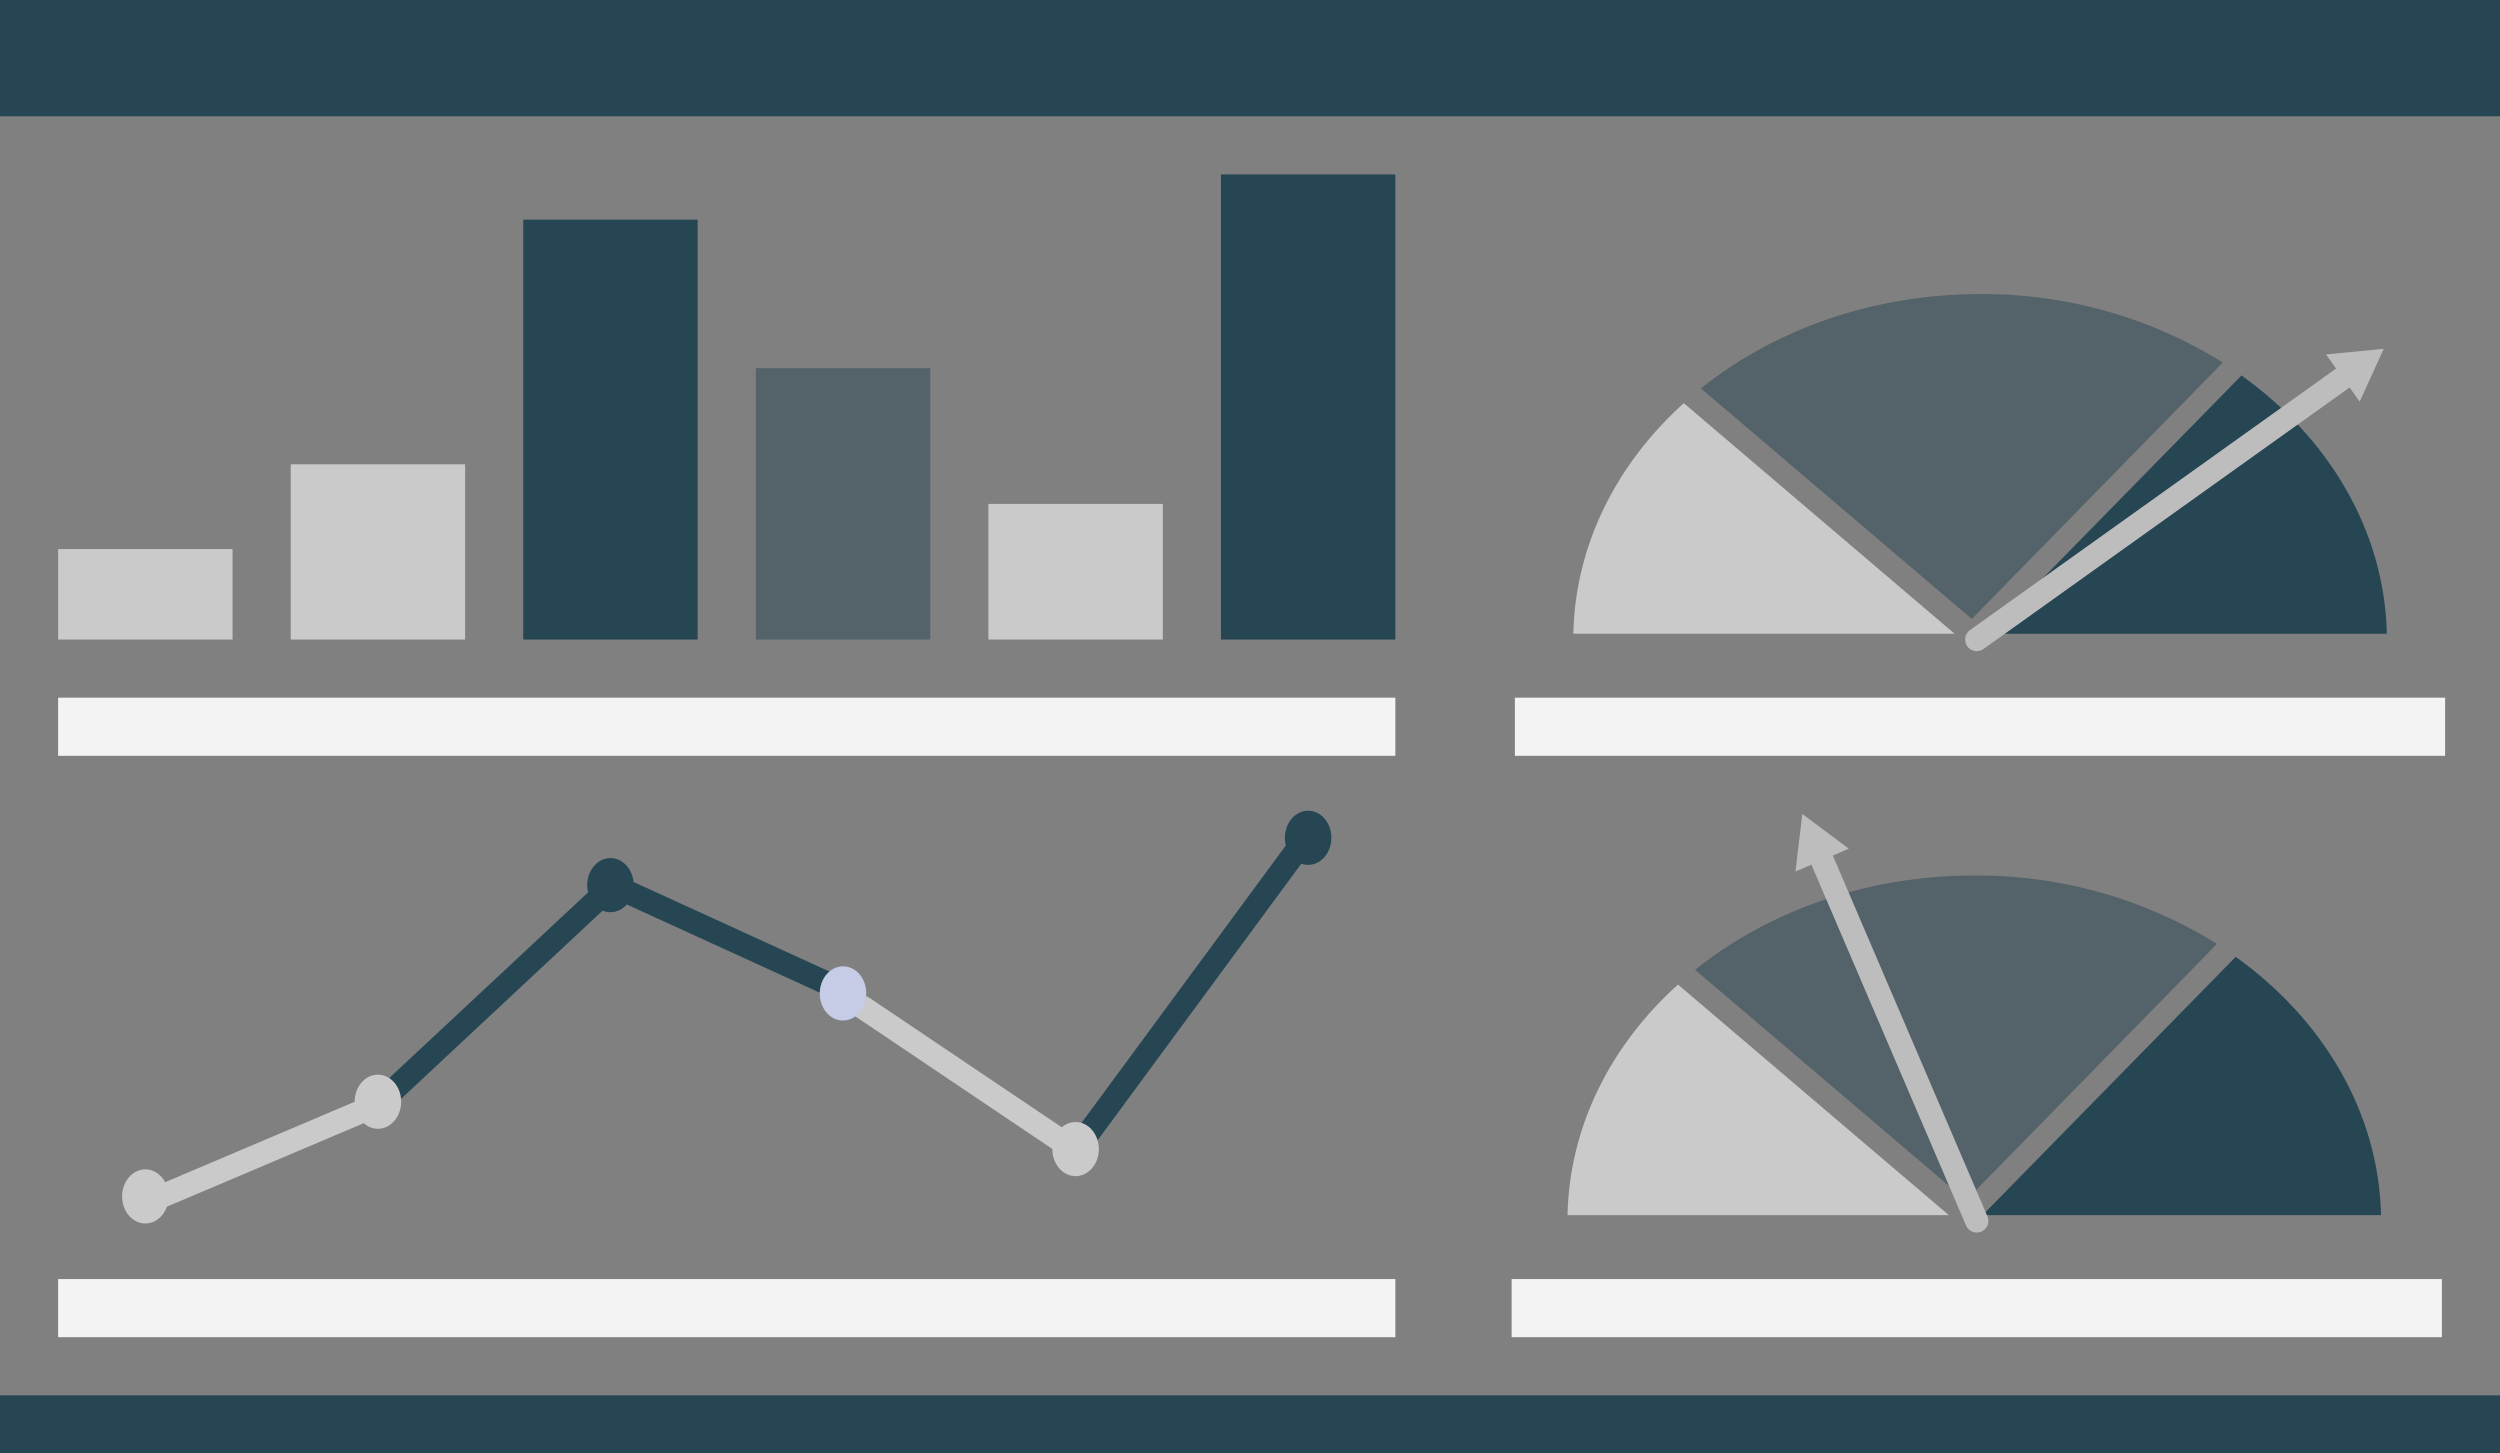 <svg preserveAspectRatio="xMidYMin meet" xmlns="http://www.w3.org/2000/svg" viewBox="0 0 430 250">
  <rect x="0" y="0" width="430" height="250" fill="#808080" stroke="none"/>
  <title>Performance Management</title>
  <rect x="10" y="94.44" width="30" height="15.56" style="fill: #cacaca" />
  <rect x="50" y="79.86" width="30" height="30.14" style="fill: #cacaca" />
  <rect x="90" y="37.78" width="30" height="72.22" style="fill: #264653" />
  <rect x="130" y="63.33" width="30" height="46.67" style="fill: #264653; opacity: 0.5" />
  <rect x="170" y="86.67" width="30" height="23.33" style="fill: #cacaca" />
  <rect x="210" y="30" width="30" height="80" style="fill: #264653" />
  <rect x="10" y="220" width="230" height="10" style="fill: #f3f3f3" />
  <rect x="10" y="120" width="230" height="10" style="fill: #f3f3f3" />
  <rect x="260.56" y="120" width="160" height="10" style="fill: #f3f3f3" />
  <rect x="260" y="220" width="160" height="10" style="fill: #f3f3f3" />
  <rect width="430" height="20" style="fill: #264653" />
  <rect y="240" width="430" height="10" style="fill: #264653" />
  <g>
    <path d="M385.54,64.58,342,109h68.54C410.13,91.18,400.47,75.27,385.54,64.58Z" style="fill: #264653" />
    <path d="M336.19,109,289.61,69.34c-11.51,10.4-18.67,24.32-19,39.66Z" style="fill: #cacaca" />
    <path d="M339.15,106.46l43.17-44.11a78,78,0,0,0-41.76-11.76c-18.57,0-35.45,6.17-48,16.22Z" style="fill: #264653; opacity: 0.5" />
  </g>
  <g>
    <path d="M384.54,164.58,341,209h68.54C409.13,191.18,399.47,175.27,384.54,164.58Z" style="fill: #264653" />
    <path d="M335.19,209l-46.58-39.66c-11.51,10.4-18.67,24.32-19,39.66Z" style="fill: #cacaca" />
    <path d="M338.15,206.46l43.17-44.11a78,78,0,0,0-41.76-11.76c-18.57,0-35.45,6.17-48,16.22Z" style="fill: #264653; opacity: 0.5" />
  </g>
  <line x1="25" y1="206.95" x2="65" y2="189.98" style="
                          fill: none;
                          stroke: #cacaca;
                          stroke-linecap: round;
                          stroke-miterlimit: 10;
                          stroke-width: 4px;
                        " />
  <line x1="65" y1="189.98" x2="105" y2="152.63" style="
                          fill: none;
                          stroke: #264653;
                          stroke-linecap: round;
                          stroke-miterlimit: 10;
                          stroke-width: 4px;
                        " />
  <line x1="107" y1="153" x2="142" y2="169" style="
                          fill: none;
                          stroke: #264653;
                          stroke-miterlimit: 10;
                          stroke-width: 4px;
                        " />
  <line x1="148" y1="173" x2="185" y2="197.9" style="
                          fill: none;
                          stroke: #cacaca;
                          stroke-miterlimit: 10;
                          stroke-width: 4px;
                        " />
  <line x1="185" y1="197.9" x2="225" y2="143.58" style="
                          fill: none;
                          stroke: #264653;
                          stroke-linecap: round;
                          stroke-miterlimit: 10;
                          stroke-width: 4px;
                        " />
  <path d="M29,205.79c0,2.57-1.79,4.65-4,4.65s-4-2.08-4-4.65,1.79-4.66,4-4.66S29,203.22,29,205.79Z" style="fill: #cacaca" />
  <path d="M69,189.49c0,2.57-1.79,4.66-4,4.66s-4-2.09-4-4.66,1.79-4.65,4-4.65S69,186.92,69,189.49Z" style="fill: #cacaca" />
  <path d="M109,152.25c0,2.57-1.79,4.65-4,4.65s-4-2.08-4-4.65,1.79-4.66,4-4.66S109,149.68,109,152.25Z" style="fill: #264653" />
  <path d="M189,197.64c0,2.57-1.79,4.66-4,4.66s-4-2.09-4-4.66,1.79-4.65,4-4.65S189,195.07,189,197.64Z" style="fill: #cacaca" />
  <path d="M229,144.1c0,2.57-1.79,4.66-4,4.66s-4-2.09-4-4.66,1.79-4.66,4-4.66S229,141.53,229,144.1Z" style="fill: #264653" />
  <g>
    <line x1="340" y1="110" x2="404.16" y2="64.17" style="
                            fill: none;
                            stroke: #bdbdbd;
                            stroke-linecap: round;
                            stroke-miterlimit: 10;
                            stroke-width: 4px;
                          " />
    <polygon points="405.87 69.08 410 60 400.07 60.96 405.87 69.08" style="fill: #bdbdbd" />
  </g>
  <g>
    <line x1="340" y1="210" x2="312.83" y2="146.6" style="
                            fill: none;
                            stroke: #bdbdbd;
                            stroke-linecap: round;
                            stroke-miterlimit: 10;
                            stroke-width: 4px;
                          " />
    <polygon points="317.99 145.97 310 140 308.82 149.9 317.99 145.97" style="fill: #bdbdbd" />
  </g>
  <path d="M149,170.86c0,2.57-1.78,4.66-4,4.67s-4-2.08-4-4.65,1.78-4.66,4-4.67S149,168.29,149,170.86Z" style="fill: #c7cce6" />
</svg>